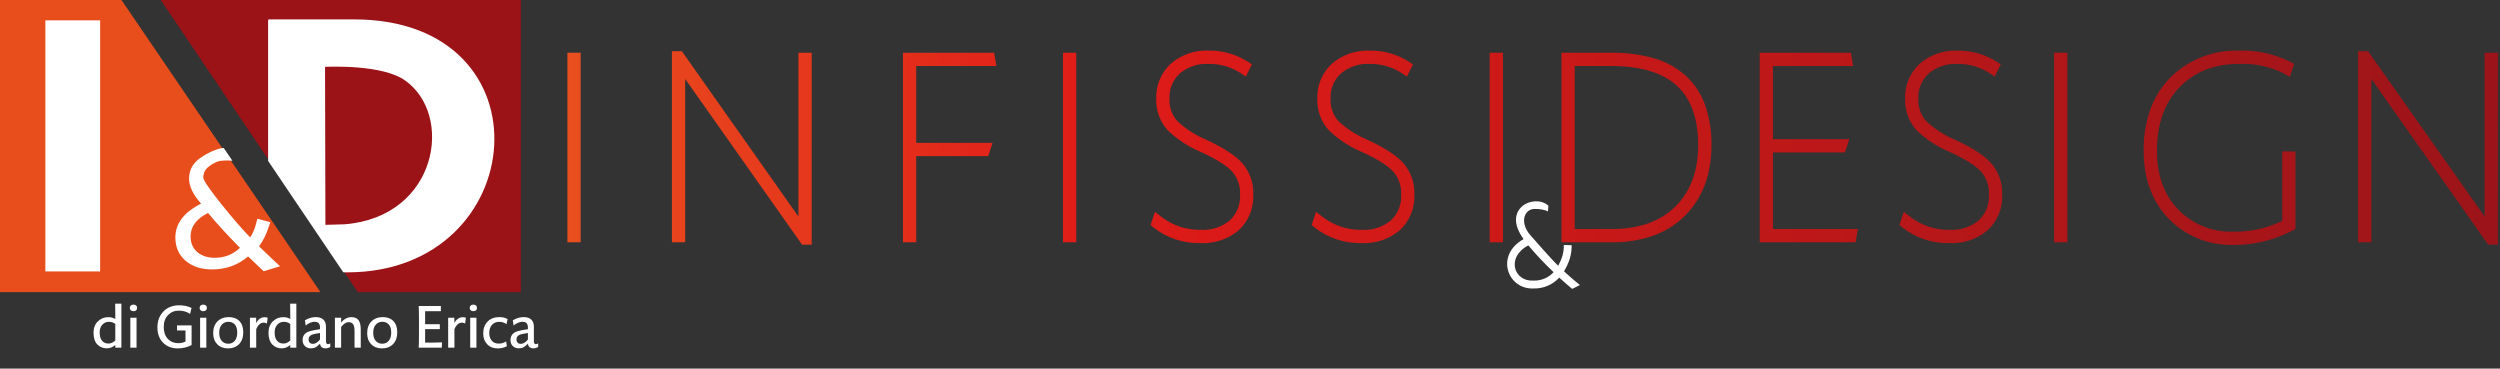 <?xml version="1.0" encoding="UTF-8" standalone="no"?>
<!DOCTYPE svg PUBLIC "-//W3C//DTD SVG 1.1//EN" "http://www.w3.org/Graphics/SVG/1.1/DTD/svg11.dtd">
<svg width="100%" height="100%" viewBox="0 0 1343 198" version="1.1" xmlns="http://www.w3.org/2000/svg" xmlns:xlink="http://www.w3.org/1999/xlink" xml:space="preserve" xmlns:serif="http://www.serif.com/" style="fill-rule:evenodd;clip-rule:evenodd;stroke-linejoin:round;stroke-miterlimit:2;">
    <rect x="0" y="0" width="1343" height="198" fill="#333333" stroke="none"/>
    <g transform="matrix(1,0,0,1,-1846.393,-532.498)">
        <g>
            <g id="OUTLINE-01" transform="matrix(0.618,0,0,0.618,2675.508,664.104)">
                <g transform="matrix(1,0,0,1,-31.754,-38.158)">
                    <clipPath id="_clip1">
                        <rect x="0" y="0" width="63.508" height="76.317"/>
                    </clipPath>
                    <g clip-path="url(#_clip1)">
                        <g id="_-_Outline" transform="matrix(4.167,0,0,4.167,-4.875,71.825)">
                            <path d="M6.091,-10.1C7.057,-9.041 10.208,-5.344 11.884,-3.744C12.67,-5.282 13.049,-6.352 13.057,-8.08L14.683,-8.032C14.683,-5.899 14.158,-4.435 13.095,-2.586C14.021,-1.727 14.832,-1.015 15.51,-0.464L16.41,0.269L14.808,1.078L14.437,0.778C13.937,0.37 13.169,-0.304 12.102,-1.273C10.72,0.229 8.749,1.056 6.709,0.99C1.318,1.232 -1.353,-5.942 4.657,-9.31C-0.065,-15.762 7.012,-18.907 9.837,-16.259L9.732,-15.061C9.28,-15.44 7.678,-15.631 7.089,-15.594L7.089,-15.6C4.818,-15.71 3.714,-12.774 6.091,-10.1ZM5.643,-8C0.916,-5.502 2.653,-0.399 6.707,-0.654C8.3,-0.588 9.843,-1.231 10.917,-2.409C9.053,-4.17 7.292,-6.037 5.643,-8Z" style="fill:white;fill-rule:nonzero;"/>
                        </g>
                    </g>
                </g>
            </g>
            <g transform="matrix(0.607,0,0,0.607,2015.388,707.451)">
                <g transform="matrix(1,0,0,1,-197.917,-37.5)">
                    <g id="di_Giordano_Erica" transform="matrix(4.167,0,0,4.167,0,58.333)">
                        <g transform="matrix(0.933,0,0,0.933,0.036,-0.329)">
                            <path d="M3.584,0.154C2.697,0.154 1.969,-0.142 1.4,-0.735C0.831,-1.328 0.546,-2.217 0.546,-3.402C0.546,-4.475 0.873,-5.334 1.526,-5.978C2.179,-6.622 2.973,-6.944 3.906,-6.944C4.531,-6.944 5.063,-6.804 5.502,-6.524L5.502,-7.719C5.502,-9.05 5.493,-9.813 5.474,-10.01L6.888,-10.01L6.888,0L5.502,0L5.502,-0.616C4.914,-0.103 4.275,0.154 3.584,0.154ZM3.934,-0.938C4.485,-0.938 5.007,-1.171 5.502,-1.638L5.502,-5.376C5.138,-5.712 4.648,-5.88 4.032,-5.88C3.435,-5.88 2.938,-5.661 2.541,-5.222C2.144,-4.783 1.946,-4.191 1.946,-3.444C1.946,-2.623 2.128,-2 2.492,-1.575C2.856,-1.15 3.337,-0.938 3.934,-0.938Z" style="fill:white;fill-rule:nonzero;"/>
                            <path d="M10.235,-8.498C10.081,-8.367 9.883,-8.302 9.64,-8.302C9.397,-8.302 9.199,-8.367 9.045,-8.498C8.891,-8.629 8.814,-8.806 8.814,-9.03C8.814,-9.273 8.889,-9.462 9.038,-9.597C9.187,-9.732 9.393,-9.8 9.654,-9.8C9.897,-9.8 10.093,-9.735 10.242,-9.604C10.391,-9.473 10.466,-9.287 10.466,-9.044C10.466,-8.811 10.389,-8.629 10.235,-8.498ZM8.926,0L8.926,-6.818L10.34,-6.818L10.34,0L8.926,0Z" style="fill:white;fill-rule:nonzero;"/>
                            <path d="M19.694,0.168C18.34,0.168 17.234,-0.266 16.376,-1.134C15.517,-2.002 15.088,-3.169 15.088,-4.634C15.088,-5.679 15.321,-6.589 15.788,-7.364C16.254,-8.139 16.852,-8.713 17.58,-9.086C18.308,-9.459 19.11,-9.646 19.988,-9.646C21.08,-9.646 22.036,-9.445 22.858,-9.044L22.522,-7.686C21.822,-8.181 20.963,-8.428 19.946,-8.428C18.984,-8.428 18.175,-8.094 17.517,-7.427C16.859,-6.76 16.53,-5.857 16.53,-4.718C16.53,-3.561 16.84,-2.655 17.461,-2.002C18.081,-1.349 18.868,-1.022 19.82,-1.022C20.445,-1.022 21,-1.148 21.486,-1.4L21.486,-3.92L19.554,-3.92L19.554,-5.068L22.872,-5.068L22.872,-0.602C21.929,-0.089 20.87,0.168 19.694,0.168Z" style="fill:white;fill-rule:nonzero;"/>
                            <path d="M26.12,-8.498C25.966,-8.367 25.768,-8.302 25.525,-8.302C25.283,-8.302 25.084,-8.367 24.93,-8.498C24.776,-8.629 24.699,-8.806 24.699,-9.03C24.699,-9.273 24.774,-9.462 24.923,-9.597C25.073,-9.732 25.278,-9.8 25.539,-9.8C25.782,-9.8 25.978,-9.735 26.127,-9.604C26.277,-9.473 26.351,-9.287 26.351,-9.044C26.351,-8.811 26.274,-8.629 26.12,-8.498ZM24.811,0L24.811,-6.818L26.225,-6.818L26.225,0L24.811,0Z" style="fill:white;fill-rule:nonzero;"/>
                            <path d="M31.133,0.168C30.135,0.168 29.327,-0.147 28.711,-0.777C28.095,-1.407 27.787,-2.245 27.787,-3.29C27.787,-4.438 28.114,-5.336 28.767,-5.985C29.421,-6.634 30.279,-6.958 31.343,-6.958C32.37,-6.958 33.175,-6.655 33.758,-6.048C34.342,-5.441 34.633,-4.592 34.633,-3.5C34.633,-2.361 34.316,-1.465 33.681,-0.812C33.047,-0.159 32.197,0.168 31.133,0.168ZM31.217,-0.896C31.833,-0.896 32.328,-1.118 32.701,-1.561C33.075,-2.004 33.261,-2.623 33.261,-3.416C33.261,-4.256 33.075,-4.879 32.701,-5.285C32.328,-5.691 31.843,-5.894 31.245,-5.894C30.639,-5.894 30.139,-5.677 29.747,-5.243C29.355,-4.809 29.159,-4.186 29.159,-3.374C29.159,-2.59 29.351,-1.981 29.733,-1.547C30.116,-1.113 30.611,-0.896 31.217,-0.896Z" style="fill:white;fill-rule:nonzero;"/>
                            <path d="M36.153,0L36.153,-6.818L37.567,-6.818L37.567,-5.6C38.034,-6.487 38.678,-6.93 39.499,-6.93C39.807,-6.93 40.036,-6.888 40.185,-6.804L40.017,-5.488C39.804,-5.628 39.548,-5.698 39.251,-5.698C38.917,-5.698 38.604,-5.567 38.312,-5.306C38.019,-5.045 37.776,-4.671 37.581,-4.186L37.581,0L36.153,0Z" style="fill:white;fill-rule:nonzero;"/>
                            <path d="M43.413,0.154C42.526,0.154 41.798,-0.142 41.229,-0.735C40.66,-1.328 40.375,-2.217 40.375,-3.402C40.375,-4.475 40.702,-5.334 41.355,-5.978C42.008,-6.622 42.802,-6.944 43.735,-6.944C44.36,-6.944 44.892,-6.804 45.331,-6.524L45.331,-7.719C45.331,-9.05 45.322,-9.813 45.303,-10.01L46.717,-10.01L46.717,0L45.331,0L45.331,-0.616C44.743,-0.103 44.104,0.154 43.413,0.154ZM43.763,-0.938C44.314,-0.938 44.836,-1.171 45.331,-1.638L45.331,-5.376C44.967,-5.712 44.477,-5.88 43.861,-5.88C43.264,-5.88 42.767,-5.661 42.37,-5.222C41.973,-4.783 41.775,-4.191 41.775,-3.444C41.775,-2.623 41.957,-2 42.321,-1.575C42.685,-1.15 43.166,-0.938 43.763,-0.938Z" style="fill:white;fill-rule:nonzero;"/>
                            <path d="M50.043,0.154C49.473,0.154 49.014,-0.019 48.664,-0.364C48.314,-0.709 48.139,-1.162 48.139,-1.722C48.139,-2.739 48.671,-3.411 49.735,-3.738C50.173,-3.887 50.962,-4.041 52.101,-4.2L52.101,-4.592C52.101,-5.031 52.003,-5.357 51.807,-5.572C51.611,-5.787 51.289,-5.894 50.841,-5.894C50.542,-5.894 50.208,-5.817 49.84,-5.663C49.471,-5.509 49.137,-5.301 48.839,-5.04L48.671,-6.23C49.492,-6.715 50.309,-6.958 51.121,-6.958C51.877,-6.958 52.455,-6.771 52.857,-6.398C53.258,-6.025 53.459,-5.488 53.459,-4.788L53.459,-1.456C53.459,-1.017 53.622,-0.798 53.949,-0.798C54.089,-0.798 54.252,-0.863 54.439,-0.994L54.439,-0.14C54.068,0.056 53.72,0.154 53.395,0.154C52.597,0.154 52.17,-0.201 52.115,-0.91C51.741,-0.527 51.405,-0.254 51.107,-0.091C50.808,0.072 50.453,0.154 50.043,0.154ZM50.505,-0.868C51.027,-0.868 51.559,-1.195 52.101,-1.848L52.101,-3.332C51.419,-3.239 50.869,-3.136 50.449,-3.024C49.814,-2.819 49.497,-2.431 49.497,-1.862C49.497,-1.554 49.585,-1.311 49.763,-1.134C49.94,-0.957 50.187,-0.868 50.505,-0.868Z" style="fill:white;fill-rule:nonzero;"/>
                            <path d="M55.497,0L55.497,-6.818L56.911,-6.818L56.911,-5.74C57.603,-6.543 58.38,-6.944 59.242,-6.944C60,-6.944 60.546,-6.715 60.878,-6.258C61.21,-5.801 61.377,-5.105 61.377,-4.172L61.377,0L59.963,0L59.963,-3.738C59.963,-4.513 59.853,-5.049 59.635,-5.348C59.417,-5.647 59.08,-5.796 58.625,-5.796C58.03,-5.796 57.459,-5.432 56.911,-4.704L56.911,0L55.497,0Z" style="fill:white;fill-rule:nonzero;"/>
                            <path d="M66.186,0.168C65.188,0.168 64.38,-0.147 63.764,-0.777C63.148,-1.407 62.84,-2.245 62.84,-3.29C62.84,-4.438 63.167,-5.336 63.82,-5.985C64.474,-6.634 65.332,-6.958 66.396,-6.958C67.423,-6.958 68.228,-6.655 68.811,-6.048C69.395,-5.441 69.686,-4.592 69.686,-3.5C69.686,-2.361 69.369,-1.465 68.734,-0.812C68.1,-0.159 67.25,0.168 66.186,0.168ZM66.27,-0.896C66.886,-0.896 67.381,-1.118 67.754,-1.561C68.128,-2.004 68.314,-2.623 68.314,-3.416C68.314,-4.256 68.128,-4.879 67.754,-5.285C67.381,-5.691 66.896,-5.894 66.298,-5.894C65.692,-5.894 65.192,-5.677 64.8,-5.243C64.408,-4.809 64.212,-4.186 64.212,-3.374C64.212,-2.59 64.404,-1.981 64.786,-1.547C65.169,-1.113 65.664,-0.896 66.27,-0.896Z" style="fill:white;fill-rule:nonzero;"/>
                            <path d="M74.574,0C74.611,-0.467 74.63,-1.638 74.63,-3.514L74.63,-6.09C74.63,-7.63 74.611,-8.764 74.574,-9.492L79.614,-9.492L79.614,-8.302L76.03,-8.302L76.03,-5.348L79.376,-5.348L79.376,-4.214L76.03,-4.214L76.03,-1.148L77.598,-1.148C77.626,-1.148 78.387,-1.167 79.88,-1.204L79.824,0L74.574,0Z" style="fill:white;fill-rule:nonzero;"/>
                            <path d="M81.274,0L81.274,-6.818L82.688,-6.818L82.688,-5.6C83.155,-6.487 83.799,-6.93 84.62,-6.93C84.928,-6.93 85.157,-6.888 85.306,-6.804L85.138,-5.488C84.924,-5.628 84.669,-5.698 84.372,-5.698C84.038,-5.698 83.725,-5.567 83.433,-5.306C83.14,-5.045 82.897,-4.671 82.702,-4.186L82.702,0L81.274,0Z" style="fill:white;fill-rule:nonzero;"/>
                            <path d="M87.603,-8.498C87.449,-8.367 87.25,-8.302 87.008,-8.302C86.765,-8.302 86.567,-8.367 86.413,-8.498C86.259,-8.629 86.182,-8.806 86.182,-9.03C86.182,-9.273 86.256,-9.462 86.406,-9.597C86.555,-9.732 86.76,-9.8 87.022,-9.8C87.264,-9.8 87.46,-9.735 87.61,-9.604C87.759,-9.473 87.834,-9.287 87.834,-9.044C87.834,-8.811 87.757,-8.629 87.603,-8.498ZM86.294,0L86.294,-6.818L87.708,-6.818L87.708,0L86.294,0Z" style="fill:white;fill-rule:nonzero;"/>
                            <path d="M92.532,0.168C91.552,0.168 90.761,-0.147 90.159,-0.777C89.557,-1.407 89.256,-2.226 89.256,-3.234C89.256,-4.373 89.592,-5.278 90.264,-5.95C90.936,-6.622 91.832,-6.958 92.952,-6.958C93.642,-6.958 94.263,-6.809 94.814,-6.51L94.548,-5.348C94.09,-5.703 93.535,-5.88 92.882,-5.88C92.191,-5.88 91.643,-5.644 91.237,-5.173C90.831,-4.702 90.628,-4.093 90.628,-3.346C90.628,-2.646 90.812,-2.067 91.181,-1.61C91.549,-1.153 92.093,-0.924 92.812,-0.924C93.437,-0.924 93.988,-1.092 94.464,-1.428L94.646,-0.336C94.039,0 93.334,0.168 92.532,0.168Z" style="fill:white;fill-rule:nonzero;"/>
                            <path d="M97.369,0.154C96.8,0.154 96.34,-0.019 95.99,-0.364C95.64,-0.709 95.465,-1.162 95.465,-1.722C95.465,-2.739 95.997,-3.411 97.061,-3.738C97.5,-3.887 98.289,-4.041 99.427,-4.2L99.427,-4.592C99.427,-5.031 99.329,-5.357 99.133,-5.572C98.937,-5.787 98.615,-5.894 98.167,-5.894C97.869,-5.894 97.535,-5.817 97.166,-5.663C96.798,-5.509 96.464,-5.301 96.165,-5.04L95.997,-6.23C96.819,-6.715 97.635,-6.958 98.447,-6.958C99.203,-6.958 99.782,-6.771 100.183,-6.398C100.585,-6.025 100.785,-5.488 100.785,-4.788L100.785,-1.456C100.785,-1.017 100.949,-0.798 101.275,-0.798C101.415,-0.798 101.579,-0.863 101.765,-0.994L101.765,-0.14C101.394,0.056 101.046,0.154 100.722,0.154C99.924,0.154 99.497,-0.201 99.441,-0.91C99.068,-0.527 98.732,-0.254 98.433,-0.091C98.135,0.072 97.78,0.154 97.369,0.154ZM97.831,-0.868C98.354,-0.868 98.886,-1.195 99.427,-1.848L99.427,-3.332C98.746,-3.239 98.195,-3.136 97.775,-3.024C97.141,-2.819 96.823,-2.431 96.823,-1.862C96.823,-1.554 96.912,-1.311 97.089,-1.134C97.267,-0.957 97.514,-0.868 97.831,-0.868Z" style="fill:white;fill-rule:nonzero;"/>
                        </g>
                    </g>
                </g>
            </g>
            <g transform="matrix(0.603,0,0,0.603,2669.69,611.889)">
                <g transform="matrix(1,0,0,1,-859.842,-86.525)">
                    <clipPath id="_clip2">
                        <rect x="0" y="0" width="1719.683" height="173.05"/>
                    </clipPath>
                    <g clip-path="url(#_clip2)">
                        <g id="INFISSIDESIGN_-_Outline" transform="matrix(4.167,0,0,4.167,-21.392,165.508)">
                            <path d="M361.3,1.81C356.153,1.957 351.17,-0.046 347.557,-3.715C343.957,-7.376 342.13,-12.287 342.13,-18.315C342.087,-21.316 342.564,-24.302 343.542,-27.14C344.456,-29.708 345.924,-32.043 347.842,-33.98C351.738,-37.833 357.056,-39.913 362.532,-39.724C366.277,-39.838 369.995,-39.039 373.363,-37.396L374.302,-36.901L373.378,-34.128L372.061,-34.862C369.106,-36.328 365.829,-37.025 362.533,-36.888C357.271,-36.888 353.12,-35.27 349.844,-31.941C346.608,-28.653 344.967,-24.068 344.967,-18.314C344.967,-13.042 346.514,-8.797 349.567,-5.694C352.645,-2.557 356.908,-0.861 361.3,-1.026C364.918,-0.951 368.502,-1.739 371.754,-3.326L371.754,-18.198L374.592,-18.154L374.592,-1.6L373.928,-1.248C370.036,0.798 365.697,1.849 361.3,1.81ZM417.854,1.754L415.788,1.754L390.81,-33.665L390.81,1.25L387.974,1.25L387.974,-39.61L390.1,-39.61L415.022,-4.251L415.022,-39.274L417.858,-39.274L417.854,1.754ZM57.354,1.754L55.3,1.754L30.314,-33.665L30.314,1.25L27.478,1.25L27.478,-39.61L29.6,-39.61L54.526,-4.251L54.526,-39.274L57.362,-39.274L57.354,1.754ZM300.664,1.418C297.023,1.527 293.456,0.36 290.584,-1.882L289.908,-2.427L290.851,-5.256L292.244,-4.181C294.651,-2.322 297.625,-1.346 300.665,-1.417C302.917,-1.282 305.138,-2.006 306.878,-3.442C308.378,-4.871 309.172,-6.891 309.047,-8.959C309.137,-10.714 308.559,-12.44 307.429,-13.787C306.263,-15.105 303.982,-16.546 300.649,-18.071L300.643,-18.071C298.013,-19.163 295.612,-20.739 293.565,-22.718C291.898,-24.576 291.022,-27.015 291.127,-29.509C291.039,-32.3 292.167,-34.996 294.215,-36.894C296.458,-38.849 299.373,-39.862 302.345,-39.719C305.277,-39.768 308.16,-38.959 310.638,-37.392L311.581,-36.785L310.281,-34.185L309.106,-34.955C307.092,-36.251 304.738,-36.92 302.343,-36.879C300.095,-37.017 297.878,-36.281 296.158,-34.826C294.674,-33.466 293.868,-31.516 293.958,-29.505C293.851,-27.731 294.453,-25.984 295.631,-24.653C297.439,-22.972 299.529,-21.623 301.806,-20.669C305.542,-18.938 308.073,-17.292 309.545,-15.636C311.137,-13.785 311.974,-11.4 311.89,-8.96C312.022,-6.091 310.888,-3.304 308.79,-1.342C306.532,0.573 303.629,1.56 300.672,1.418L300.664,1.418ZM175,1.418C171.359,1.527 167.792,0.36 164.92,-1.882L164.244,-2.427L165.187,-5.256L166.58,-4.181C168.987,-2.323 171.96,-1.347 175,-1.418C177.252,-1.283 179.473,-2.007 181.213,-3.443C182.713,-4.872 183.507,-6.892 183.382,-8.96C183.472,-10.715 182.894,-12.441 181.764,-13.788C180.598,-15.106 178.317,-16.547 174.984,-18.072L174.978,-18.072C172.348,-19.164 169.947,-20.74 167.9,-22.719C166.233,-24.577 165.357,-27.016 165.462,-29.51C165.373,-32.303 166.5,-35.001 168.55,-36.9C170.793,-38.855 173.708,-39.868 176.68,-39.725C179.612,-39.774 182.495,-38.965 184.973,-37.398L185.916,-36.791L184.616,-34.191L183.441,-34.961C181.427,-36.257 179.073,-36.926 176.678,-36.885C174.43,-37.023 172.213,-36.287 170.493,-34.832C169.009,-33.472 168.203,-31.522 168.293,-29.511C168.186,-27.737 168.788,-25.99 169.966,-24.659C171.774,-22.978 173.864,-21.629 176.141,-20.675C179.877,-18.944 182.408,-17.298 183.88,-15.642C185.468,-13.787 186.301,-11.4 186.212,-8.96C186.344,-6.091 185.21,-3.304 183.112,-1.342C180.856,0.572 177.955,1.559 175,1.418ZM140.56,1.418C136.919,1.527 133.352,0.36 130.48,-1.882L129.804,-2.427L130.747,-5.256L132.14,-4.181C134.547,-2.322 137.521,-1.346 140.561,-1.417C142.813,-1.282 145.034,-2.006 146.774,-3.442C148.274,-4.871 149.068,-6.891 148.943,-8.959C149.033,-10.714 148.455,-12.44 147.325,-13.787C146.159,-15.105 143.878,-16.546 140.545,-18.071L140.539,-18.071C137.909,-19.163 135.508,-20.739 133.461,-22.718C131.794,-24.576 130.918,-27.015 131.023,-29.509C130.933,-32.302 132.061,-35.001 134.11,-36.9C136.353,-38.855 139.268,-39.868 142.24,-39.725C145.172,-39.774 148.055,-38.965 150.533,-37.398L151.476,-36.791L150.176,-34.191L149,-34.962C146.986,-36.258 144.632,-36.927 142.237,-36.886C139.989,-37.024 137.772,-36.288 136.052,-34.833C134.568,-33.473 133.762,-31.523 133.852,-29.512C133.745,-27.738 134.347,-25.991 135.525,-24.66C137.333,-22.979 139.423,-21.63 141.7,-20.676C145.436,-18.945 147.967,-17.299 149.439,-15.643C151.027,-13.788 151.86,-11.401 151.771,-8.961C151.903,-6.092 150.769,-3.305 148.671,-1.343C146.415,0.571 143.515,1.558 140.56,1.418ZM325.818,1.25L322.982,1.25L322.982,-39.274L325.818,-39.274L325.818,1.25ZM280.547,1.25L260.038,1.25L260.038,-39.274L279.538,-39.274L280.011,-36.438L262.874,-36.438L262.874,-20.794L279.206,-20.794L278.261,-17.958L262.874,-17.958L262.874,-1.586L281.02,-1.586L280.547,1.25ZM228.424,1.25L217.654,1.25L217.654,-39.274L228.368,-39.274C231.465,-39.324 234.553,-38.914 237.531,-38.06C240.038,-37.333 242.35,-36.051 244.294,-34.309C246.149,-32.577 247.556,-30.419 248.394,-28.023C249.326,-25.276 249.776,-22.388 249.725,-19.488C249.725,-13.235 247.811,-8.161 244.037,-4.406C242.112,-2.502 239.79,-1.048 237.237,-0.147C234.402,0.822 231.42,1.294 228.424,1.25ZM220.49,-1.586L228.48,-1.586C234.233,-1.586 238.789,-3.207 242.021,-6.405C245.253,-9.603 246.886,-14.005 246.886,-19.488C246.886,-25.162 245.355,-29.445 242.335,-32.217C239.284,-35.017 234.567,-36.438 228.312,-36.438L220.49,-36.438L220.49,-1.586ZM205.146,1.25L202.31,1.25L202.31,-39.274L205.146,-39.274L205.146,1.25ZM113.922,1.25L111.086,1.25L111.086,-39.274L113.922,-39.274L113.922,1.25ZM79.706,1.25L76.87,1.25L76.87,-39.274L96.37,-39.274L96.843,-36.438L79.706,-36.438L79.706,-20.01L96.038,-20.01L95.093,-17.174L79.706,-17.174L79.706,1.25ZM7.97,1.25L5.134,1.25L5.134,-39.274L7.97,-39.274L7.97,1.25Z" style="fill:url(#_Linear3);fill-rule:nonzero;"/>
                        </g>
                    </g>
                </g>
            </g>
            <g transform="matrix(1,0,0,1,-0.173,0.019)">
                <path d="M1932.912,532.478L2126.362,532.478L2126.362,689.418L2038.802,689.418L1932.912,532.478Z" style="fill:rgb(155,18,23);"/>
            </g>
            <g transform="matrix(4.18,0,0,3.973,-2390.42,-1146.539)">
                <path d="M1048.172,444.33L1048.172,425.36L1059.103,425.36C1071.794,425.36 1077.434,433.848 1076.976,442.335C1076.517,450.823 1069.959,459.31 1058.255,459.31L1057.779,459.31L1048.172,444.33ZM1055.288,453.142L1057.89,453.065C1070.007,452.042 1072.136,438.057 1065.672,433.35C1062.734,431.211 1056.086,431.492 1055.24,431.528L1055.288,453.142Z" style="fill:white;fill-rule:nonzero;stroke:white;stroke-width:0.25px;"/>
            </g>
            <g transform="matrix(1,0,0,1,-0.173,0.019)">
                <path d="M2018.707,689.418L1846.566,689.418L1846.566,532.478L1911.817,532.478L2018.707,689.418Z" style="fill:rgb(232,78,28);"/>
            </g>
            <g transform="matrix(5.712,0,0,3.979,-12342.997,-2848.996)">
                <rect x="2488.404" y="852.583" width="5.15" height="33.9" style="fill:white;fill-rule:nonzero;"/>
            </g>
            <g transform="matrix(1.817,0,0,1.785,-1542.35,-121.966)">
                <path d="M1933.745,415.041C1932.871,414.913 1931.685,414.877 1930.077,415.086C1928.887,415.24 1927.036,416.415 1926.269,417.181C1925.503,417.948 1925.119,418.931 1925.119,420.131C1925.119,421.798 1935.269,434.315 1938.969,438.081C1939.721,437.048 1940.334,435.581 1940.808,433.681C1940.885,433.375 1940.989,432.956 1941.109,432.462L1944.931,433.519C1944.791,433.917 1944.66,434.306 1944.544,434.681C1943.828,437.015 1942.853,439.048 1941.619,440.781C1944.419,443.548 1946.486,445.548 1947.819,446.781L1942.969,448.281C1942.603,447.915 1941.894,447.231 1940.844,446.231C1939.794,445.231 1938.969,444.431 1938.369,443.831C1935.369,446.431 1931.819,447.731 1927.719,447.731C1924.486,447.731 1921.869,446.856 1919.869,445.106C1917.869,443.356 1916.869,441.015 1916.869,438.081C1916.869,433.915 1919.403,430.531 1924.469,427.931C1922.103,425.231 1920.919,422.731 1920.919,420.431C1920.919,418.231 1921.711,416.406 1923.294,414.956C1924.783,413.593 1928.419,411.415 1931.148,411.16L1933.745,415.041ZM1928.519,444.231C1931.419,444.231 1933.903,443.231 1935.969,441.231C1932.403,437.565 1929.253,434.065 1926.519,430.731C1923.086,432.498 1921.369,434.848 1921.369,437.781C1921.369,439.781 1922.028,441.356 1923.344,442.506C1924.661,443.656 1926.386,444.231 1928.519,444.231Z" style="fill:white;fill-rule:nonzero;"/>
            </g>
        </g>
    </g>
    <defs>
        <linearGradient id="_Linear3" x1="0" y1="0" x2="1" y2="0" gradientUnits="userSpaceOnUse" gradientTransform="matrix(417.858,0,0,417.858,-0,-18.96)"><stop offset="0" style="stop-color:rgb(233,80,31);stop-opacity:1"/><stop offset="0.28" style="stop-color:rgb(224,27,24);stop-opacity:1"/><stop offset="1" style="stop-color:rgb(156,20,25);stop-opacity:1"/></linearGradient>
    </defs>
</svg>
